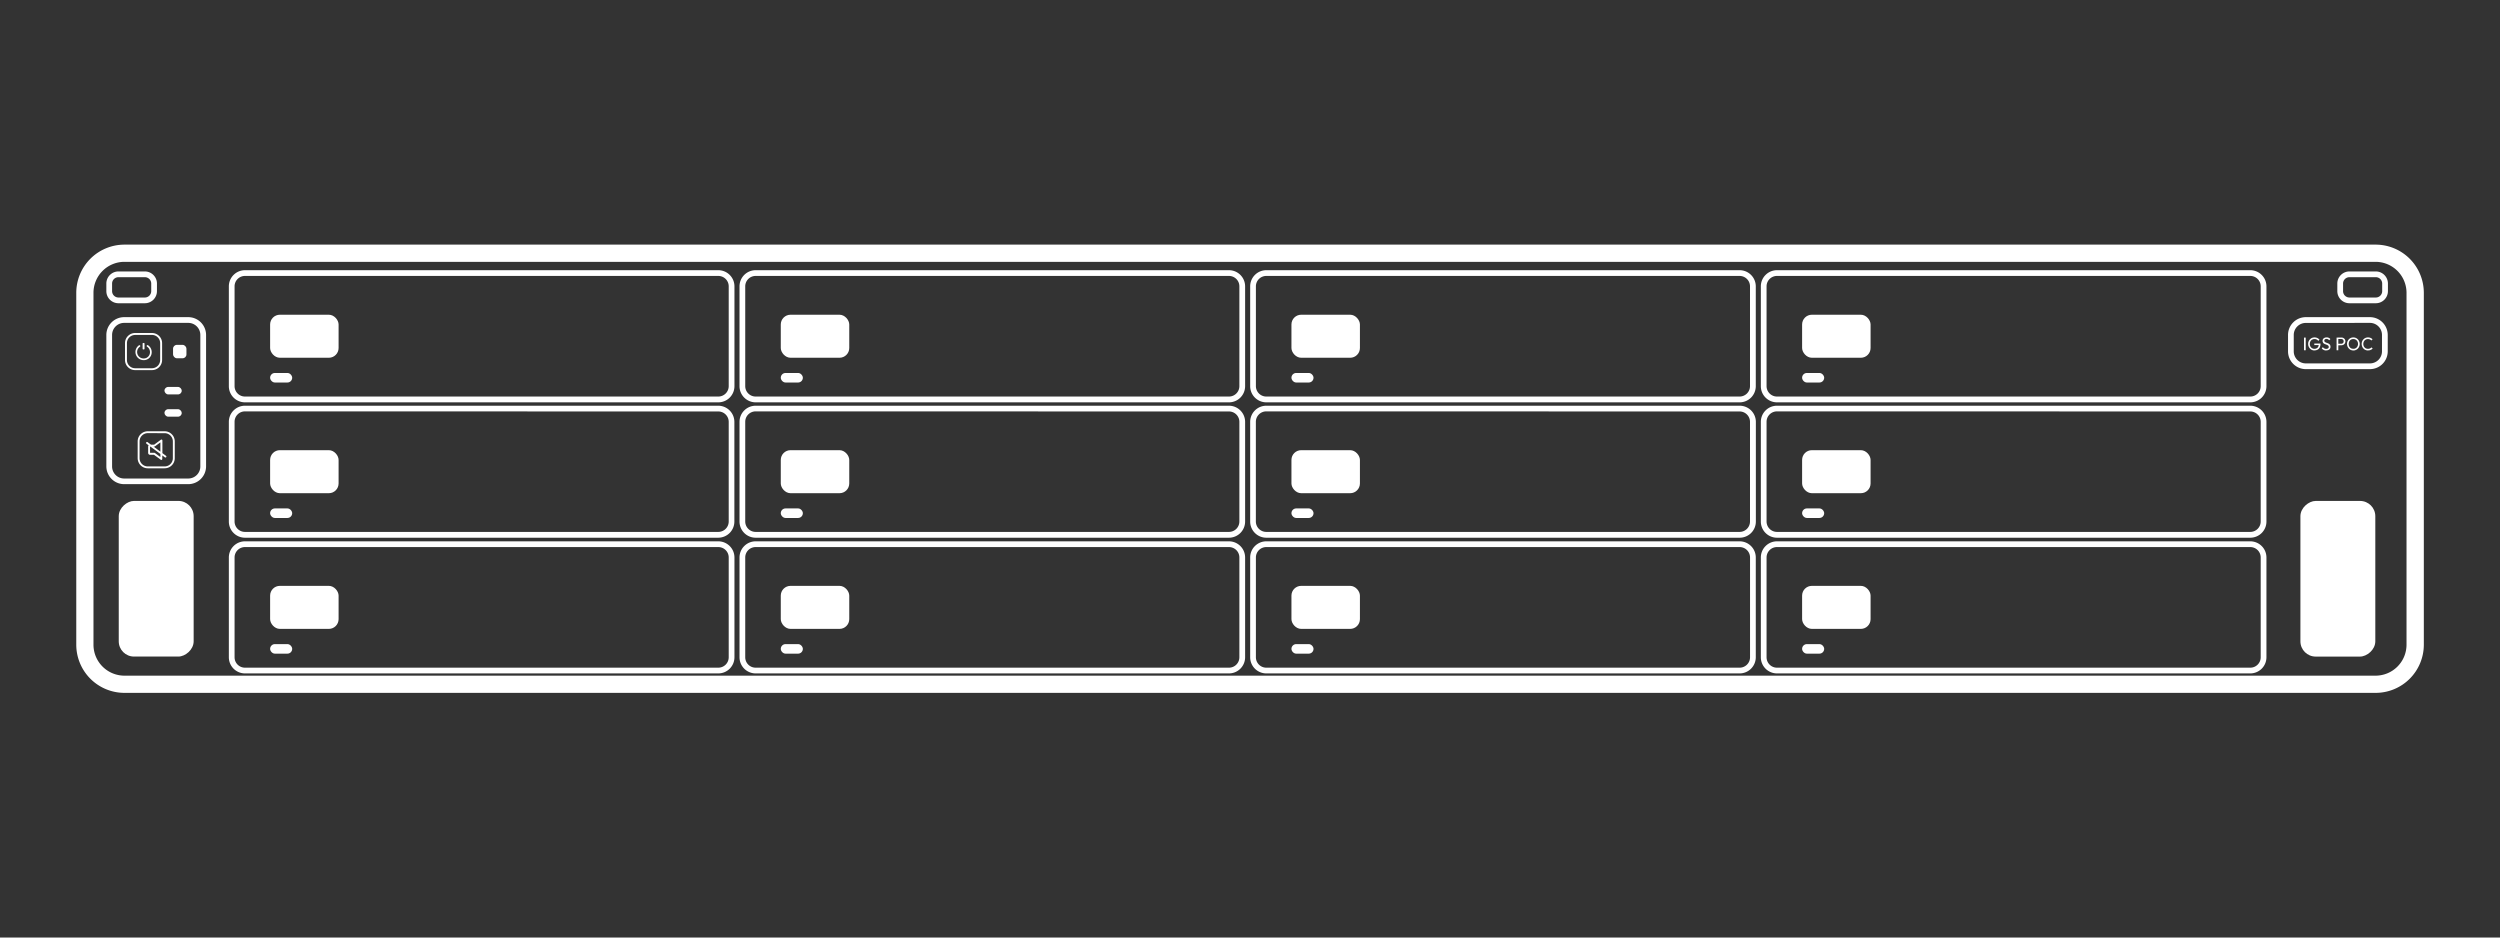 <?xml version="1.0" encoding="UTF-8"?>
<svg xmlns="http://www.w3.org/2000/svg" id="art" viewBox="0 0 1280 480">
  <rect x="0" y="0" width="1280" height="480" fill="#333333" stroke="none"/>
  <defs>
    <style>.cls-1{fill:#fff;}</style>
  </defs>
  <g id="_3618xs" data-name="3618xs">
    <path class="cls-1" d="M1216.29,354.75H63.71a24.68,24.68,0,0,1-24.66-24.66V149.91a24.68,24.68,0,0,1,24.66-24.66H1216.29A24.68,24.68,0,0,1,1241,149.91V330.09A24.68,24.68,0,0,1,1216.29,354.75ZM63.71,134.06a15.87,15.87,0,0,0-15.85,15.85V330.09a15.87,15.87,0,0,0,15.85,15.85H1216.29a15.87,15.87,0,0,0,15.85-15.85V149.91a15.87,15.87,0,0,0-15.85-15.85Z"></path>
    <g id="sidepanel">
      <path class="cls-1" d="M74.17,155.26H60.65a6.2,6.2,0,0,1-6.2-6.19v-3.9a6.2,6.2,0,0,1,6.2-6.19H74.17a6.2,6.2,0,0,1,6.19,6.19v3.9A6.2,6.2,0,0,1,74.17,155.26ZM60.65,141.92a3.26,3.26,0,0,0-3.26,3.25v3.9a3.27,3.27,0,0,0,3.26,3.26H74.17a3.27,3.27,0,0,0,3.26-3.26v-3.9a3.26,3.26,0,0,0-3.26-3.25Z"></path>
      <rect class="cls-1" x="40.13" y="277.15" width="79.69" height="38.35" rx="7.81" transform="translate(376.3 216.34) rotate(90)"></rect>
      <path class="cls-1" d="M96.39,247.89H63.57a9.13,9.13,0,0,1-9.12-9.12V171.5a9.13,9.13,0,0,1,9.12-9.12H96.39a9.13,9.13,0,0,1,9.12,9.12v67.27A9.13,9.13,0,0,1,96.39,247.89ZM63.57,165.32a6.18,6.18,0,0,0-6.18,6.18v67.27A6.18,6.18,0,0,0,63.57,245H96.39a6.18,6.18,0,0,0,6.18-6.18V171.5a6.18,6.18,0,0,0-6.18-6.18Z"></path>
      <g id="pwr">
        <path class="cls-1" d="M77.82,189.5H69.19A5.19,5.19,0,0,1,64,184.31v-8.63a5.18,5.18,0,0,1,5.18-5.18h8.63A5.19,5.19,0,0,1,83,175.68v8.63A5.2,5.2,0,0,1,77.82,189.5Zm-8.63-18a4.2,4.2,0,0,0-4.2,4.2v8.63a4.21,4.21,0,0,0,4.2,4.21h8.63A4.22,4.22,0,0,0,82,184.31v-8.63a4.21,4.21,0,0,0-4.21-4.2Z"></path>
        <path class="cls-1" d="M73.61,175.59h-.14c-.25,0-.45.11-.45.25v2.84c0,.13.2.24.45.24h.14c.21,0,.38-.11.38-.24v-2.84C74,175.7,73.82,175.59,73.61,175.59Z"></path>
        <path class="cls-1" d="M75.77,176.76a.4.4,0,0,0-.24-.07.44.44,0,0,0-.44.44.43.43,0,0,0,.2.36,3.28,3.28,0,0,1,1.5,2.76,3.17,3.17,0,0,1-2.92,3.27H73.3a3.29,3.29,0,0,1-1.66-6,.42.42,0,0,0,.19-.35.44.44,0,0,0-.44-.44.38.38,0,0,0-.25.08,4.16,4.16,0,0,0,2.1,7.57h.69a4,4,0,0,0,3.74-4.15A4.14,4.14,0,0,0,75.77,176.76Z"></path>
      </g>
      <rect class="cls-1" x="88.6" y="176.57" width="6.86" height="6.86" rx="1.96"></rect>
      <g id="led">
        <rect class="cls-1" x="84.21" y="198.11" width="8.84" height="3.83" rx="1.91"></rect>
        <rect class="cls-1" x="84.21" y="209.51" width="8.84" height="3.83" rx="1.91"></rect>
      </g>
      <g id="mute">
        <path class="cls-1" d="M84.3,239.77H75.66a5.19,5.19,0,0,1-5.18-5.18V226a5.2,5.2,0,0,1,5.18-5.19H84.3A5.2,5.2,0,0,1,89.48,226v8.63A5.19,5.19,0,0,1,84.3,239.77Zm-8.64-18a4.21,4.21,0,0,0-4.2,4.21v8.63a4.21,4.21,0,0,0,4.2,4.2H84.3a4.21,4.21,0,0,0,4.2-4.2V226a4.21,4.21,0,0,0-4.2-4.21Z"></path>
        <path class="cls-1" d="M82.61,235.5a.46.46,0,0,1-.29-.1l-3.47-2.53h-2a1,1,0,0,1-1-1v-3.16a1,1,0,0,1,.27-.69L75,227.17a.48.48,0,0,1-.1-.68.47.47,0,0,1,.68-.1l1.75,1.29h1.57l3.47-2.54a.49.49,0,0,1,.78.39V232L85,233.37a.49.49,0,0,1-.58.79l-1.33-1V235a.5.5,0,0,1-.27.44A.54.54,0,0,1,82.61,235.5Zm-5.79-6.85,0,3.2,2.23,0a.48.48,0,0,1,.29.09L82.12,234v-1.58L77,228.65Zm1.79,0,3.51,2.59V226.5l-2.82,2.06a.48.48,0,0,1-.29.09Z"></path>
      </g>
    </g>
    <g id="sidepanel-2" data-name="sidepanel">
      <path class="cls-1" d="M1216.43,155.26H1202.9a6.2,6.2,0,0,1-6.19-6.19v-3.9a6.2,6.2,0,0,1,6.19-6.19h13.53a6.2,6.2,0,0,1,6.19,6.19v3.9A6.2,6.2,0,0,1,1216.43,155.26Zm-13.53-13.34a3.26,3.26,0,0,0-3.25,3.25v3.9a3.26,3.26,0,0,0,3.25,3.26h13.53a3.26,3.26,0,0,0,3.25-3.26v-3.9a3.26,3.26,0,0,0-3.25-3.25Z"></path>
      <rect class="cls-1" x="1157.15" y="277.15" width="79.69" height="38.35" rx="7.81" transform="translate(1493.31 -900.67) rotate(90)"></rect>
      <path class="cls-1" d="M1213.41,189h-32.83a9.12,9.12,0,0,1-9.11-9.11V171.5a9.12,9.12,0,0,1,9.11-9.12h32.83a9.13,9.13,0,0,1,9.11,9.12v8.37A9.12,9.12,0,0,1,1213.41,189Zm-32.83-23.66a6.18,6.18,0,0,0-6.18,6.18v8.37a6.18,6.18,0,0,0,6.18,6.17h32.83a6.18,6.18,0,0,0,6.17-6.17V171.5a6.18,6.18,0,0,0-6.17-6.18Zm-.93,14v-6.48h.88v6.48Zm5.35.1a3.25,3.25,0,0,1-1.28-.26,3.09,3.09,0,0,1-1-.72,3.32,3.32,0,0,1-.7-1.06,3.36,3.36,0,0,1-.25-1.31,3.27,3.27,0,0,1,.25-1.3,3.36,3.36,0,0,1,.7-1.07,3.3,3.3,0,0,1,1-.71,3.56,3.56,0,0,1,1.32-.25,3.43,3.43,0,0,1,1.43.3,3,3,0,0,1,1.09.86l-.61.61a2,2,0,0,0-.81-.69,2.53,2.53,0,0,0-1.1-.24,2.46,2.46,0,0,0-1.26.32,2.18,2.18,0,0,0-.85.88,2.67,2.67,0,0,0-.31,1.29,2.74,2.74,0,0,0,.31,1.3,2.37,2.37,0,0,0,.84.88,2.23,2.23,0,0,0,1.19.32,2.42,2.42,0,0,0,1.18-.27,1.81,1.81,0,0,0,.78-.77,2.63,2.63,0,0,0,.27-1.25l.53.39h-2.8v-.81h3.17V176a4.15,4.15,0,0,1-.39,1.9,2.66,2.66,0,0,1-1.11,1.14A3.25,3.25,0,0,1,1185,179.4Zm6,0a2.68,2.68,0,0,1-2.27-1.1l.6-.6a2.07,2.07,0,0,0,.71.65,2,2,0,0,0,1,.22,1.53,1.53,0,0,0,.93-.25.79.79,0,0,0,.35-.69.92.92,0,0,0-.17-.59,1.28,1.28,0,0,0-.45-.37,5,5,0,0,0-.62-.26l-.67-.25a2.65,2.65,0,0,1-.62-.34,1.37,1.37,0,0,1-.45-.53,1.69,1.69,0,0,1-.18-.82,1.6,1.6,0,0,1,.27-.94,1.73,1.73,0,0,1,.73-.6,2.7,2.7,0,0,1,2.18,0,2.22,2.22,0,0,1,.82.65l-.59.6a2.11,2.11,0,0,0-.63-.51,1.67,1.67,0,0,0-.76-.17,1.38,1.38,0,0,0-.83.23.84.84,0,0,0-.13,1.17,1.22,1.22,0,0,0,.45.34,4.44,4.44,0,0,0,.62.26c.23.08.45.16.68.26a2.91,2.91,0,0,1,.62.35,1.79,1.79,0,0,1,.45.56,2,2,0,0,1,.17.85,1.65,1.65,0,0,1-.59,1.35A2.49,2.49,0,0,1,1191,179.4Zm5.33-.1v-6.48h.88v6.48Zm.59-2.52V176h1.77a1.38,1.38,0,0,0,.65-.15,1.14,1.14,0,0,0,.45-.42,1.19,1.19,0,0,0,.16-.64,1.23,1.23,0,0,0-.16-.65,1.14,1.14,0,0,0-.45-.42,1.38,1.38,0,0,0-.65-.15h-1.77v-.76h1.83a2.37,2.37,0,0,1,1.07.24,1.82,1.82,0,0,1,.74.69,2.09,2.09,0,0,1,0,2.09,1.82,1.82,0,0,1-.74.69,2.25,2.25,0,0,1-1.07.25Zm8,2.62a3.27,3.27,0,0,1-1.29-.26,3,3,0,0,1-1-.72,3.31,3.31,0,0,1-.7-1.07,3.34,3.34,0,0,1-.25-1.3,3.27,3.27,0,0,1,.25-1.3,3.18,3.18,0,0,1,.69-1.07,3.26,3.26,0,0,1,1-.71,3.36,3.36,0,0,1,1.28-.25,3.45,3.45,0,0,1,1.29.25,3.42,3.42,0,0,1,1.74,4.39,3.47,3.47,0,0,1-.69,1.06,3.19,3.19,0,0,1-2.32,1Zm0-.85a2.26,2.26,0,0,0,1.23-.32,2.33,2.33,0,0,0,.84-.89,2.57,2.57,0,0,0,.31-1.29,2.73,2.73,0,0,0-.18-1,2.41,2.41,0,0,0-.5-.79,2.23,2.23,0,0,0-.74-.51,2.32,2.32,0,0,0-1-.19,2.36,2.36,0,0,0-1.22.32,2.27,2.27,0,0,0-.83.88,3,3,0,0,0-.13,2.29,2.39,2.39,0,0,0,.49.8,2.3,2.3,0,0,0,.74.52A2.47,2.47,0,0,0,1204.89,178.55Zm7.49.85a3.28,3.28,0,0,1-1.3-.26,3,3,0,0,1-1-.72,3.13,3.13,0,0,1-.69-1.06,3.67,3.67,0,0,1,0-2.61,3,3,0,0,1,.69-1.06,3.15,3.15,0,0,1,1-.71,3.2,3.2,0,0,1,1.29-.26,3.35,3.35,0,0,1,1.35.26,3.64,3.64,0,0,1,1,.71l-.61.61a2.19,2.19,0,0,0-.76-.54,2.46,2.46,0,0,0-1-.2,2.23,2.23,0,0,0-.94.19,2.17,2.17,0,0,0-.75.51,2.33,2.33,0,0,0-.49.8,2.7,2.7,0,0,0-.18,1,2.73,2.73,0,0,0,.18,1,2.29,2.29,0,0,0,.49.79,2.07,2.07,0,0,0,.75.52,2.39,2.39,0,0,0,.94.18,2.48,2.48,0,0,0,1.06-.2,2.07,2.07,0,0,0,.75-.54l.61.6a3.17,3.17,0,0,1-1,.72A3.3,3.3,0,0,1,1212.38,179.4Z"></path>
    </g>
    <g id="bays">
      <path class="cls-1" d="M367.77,206H125.43a8.27,8.27,0,0,1-8.26-8.27V146.61a8.27,8.27,0,0,1,8.26-8.27H367.77a8.28,8.28,0,0,1,8.27,8.27V197.7A8.28,8.28,0,0,1,367.77,206ZM125.43,141.28a5.33,5.33,0,0,0-5.33,5.33V197.7a5.33,5.33,0,0,0,5.33,5.33H367.77a5.33,5.33,0,0,0,5.33-5.33V146.61a5.33,5.33,0,0,0-5.33-5.33Z"></path>
      <rect class="cls-1" x="138.3" y="161.14" width="35.06" height="22.03" rx="4.99"></rect>
      <rect class="cls-1" x="138.3" y="190.96" width="11.3" height="4.89" rx="2.44"></rect>
      <path class="cls-1" d="M367.77,275.31H125.43a8.27,8.27,0,0,1-8.26-8.27V216a8.27,8.27,0,0,1,8.26-8.27H367.77A8.28,8.28,0,0,1,376,216V267A8.28,8.28,0,0,1,367.77,275.31ZM125.43,210.63A5.33,5.33,0,0,0,120.1,216V267a5.34,5.34,0,0,0,5.33,5.34H367.77A5.34,5.34,0,0,0,373.1,267V216a5.33,5.33,0,0,0-5.33-5.33Z"></path>
      <rect class="cls-1" x="138.3" y="230.49" width="35.06" height="22.03" rx="4.99"></rect>
      <rect class="cls-1" x="138.3" y="260.31" width="11.3" height="4.89" rx="2.44"></rect>
      <path class="cls-1" d="M367.77,344.79H125.43a8.27,8.27,0,0,1-8.26-8.27V285.43a8.27,8.27,0,0,1,8.26-8.27H367.77a8.28,8.28,0,0,1,8.27,8.27v51.09A8.28,8.28,0,0,1,367.77,344.79ZM125.43,280.1a5.33,5.33,0,0,0-5.33,5.33v51.09a5.33,5.33,0,0,0,5.33,5.33H367.77a5.33,5.33,0,0,0,5.33-5.33V285.43a5.33,5.33,0,0,0-5.33-5.33Z"></path>
      <rect class="cls-1" x="138.3" y="299.96" width="35.06" height="22.03" rx="4.99"></rect>
      <rect class="cls-1" x="138.3" y="329.78" width="11.3" height="4.89" rx="2.44"></rect>
      <path class="cls-1" d="M629.23,206H386.89a8.27,8.27,0,0,1-8.26-8.27V146.61a8.27,8.27,0,0,1,8.26-8.27H629.23a8.28,8.28,0,0,1,8.27,8.27V197.7A8.28,8.28,0,0,1,629.23,206ZM386.89,141.28a5.33,5.33,0,0,0-5.33,5.33V197.7a5.33,5.33,0,0,0,5.33,5.33H629.23a5.33,5.33,0,0,0,5.33-5.33V146.61a5.33,5.33,0,0,0-5.33-5.33Z"></path>
      <rect class="cls-1" x="399.76" y="161.14" width="35.06" height="22.03" rx="4.99"></rect>
      <rect class="cls-1" x="399.76" y="190.96" width="11.3" height="4.89" rx="2.44"></rect>
      <path class="cls-1" d="M629.23,275.31H386.89a8.27,8.27,0,0,1-8.26-8.27V216a8.27,8.27,0,0,1,8.26-8.27H629.23A8.28,8.28,0,0,1,637.5,216V267A8.28,8.28,0,0,1,629.23,275.31ZM386.89,210.63a5.33,5.33,0,0,0-5.33,5.33V267a5.34,5.34,0,0,0,5.33,5.34H629.23a5.34,5.34,0,0,0,5.33-5.34V216a5.33,5.33,0,0,0-5.33-5.33Z"></path>
      <rect class="cls-1" x="399.76" y="230.49" width="35.06" height="22.03" rx="4.99"></rect>
      <rect class="cls-1" x="399.76" y="260.31" width="11.3" height="4.89" rx="2.44"></rect>
      <path class="cls-1" d="M629.23,344.79H386.89a8.27,8.27,0,0,1-8.26-8.27V285.43a8.27,8.27,0,0,1,8.26-8.27H629.23a8.28,8.28,0,0,1,8.27,8.27v51.09A8.28,8.28,0,0,1,629.23,344.79ZM386.89,280.1a5.33,5.33,0,0,0-5.33,5.33v51.09a5.33,5.33,0,0,0,5.33,5.33H629.23a5.33,5.33,0,0,0,5.33-5.33V285.43a5.33,5.33,0,0,0-5.33-5.33Z"></path>
      <rect class="cls-1" x="399.76" y="299.96" width="35.06" height="22.03" rx="4.99"></rect>
      <rect class="cls-1" x="399.76" y="329.78" width="11.3" height="4.89" rx="2.44"></rect>
      <path class="cls-1" d="M890.69,206H648.35a8.27,8.27,0,0,1-8.26-8.27V146.61a8.27,8.27,0,0,1,8.26-8.27H890.69a8.28,8.28,0,0,1,8.27,8.27V197.7A8.28,8.28,0,0,1,890.69,206ZM648.35,141.28a5.33,5.33,0,0,0-5.33,5.33V197.7a5.33,5.33,0,0,0,5.33,5.33H890.69A5.33,5.33,0,0,0,896,197.7V146.61a5.33,5.33,0,0,0-5.33-5.33Z"></path>
      <rect class="cls-1" x="661.22" y="161.14" width="35.06" height="22.03" rx="4.99"></rect>
      <rect class="cls-1" x="661.22" y="190.96" width="11.3" height="4.89" rx="2.44"></rect>
      <path class="cls-1" d="M890.69,275.31H648.35a8.27,8.27,0,0,1-8.26-8.27V216a8.27,8.27,0,0,1,8.26-8.27H890.69A8.28,8.28,0,0,1,899,216V267A8.28,8.28,0,0,1,890.69,275.31ZM648.35,210.63A5.33,5.33,0,0,0,643,216V267a5.34,5.34,0,0,0,5.33,5.34H890.69A5.34,5.34,0,0,0,896,267V216a5.33,5.33,0,0,0-5.33-5.33Z"></path>
      <rect class="cls-1" x="661.22" y="230.49" width="35.06" height="22.03" rx="4.99"></rect>
      <rect class="cls-1" x="661.22" y="260.31" width="11.3" height="4.89" rx="2.44"></rect>
      <path class="cls-1" d="M890.69,344.79H648.35a8.27,8.27,0,0,1-8.26-8.27V285.43a8.27,8.27,0,0,1,8.26-8.27H890.69a8.28,8.28,0,0,1,8.27,8.27v51.09A8.28,8.28,0,0,1,890.69,344.79ZM648.35,280.1a5.33,5.33,0,0,0-5.33,5.33v51.09a5.33,5.33,0,0,0,5.33,5.33H890.69a5.33,5.33,0,0,0,5.33-5.33V285.43a5.33,5.33,0,0,0-5.33-5.33Z"></path>
      <rect class="cls-1" x="661.22" y="299.96" width="35.06" height="22.03" rx="4.99"></rect>
      <rect class="cls-1" x="661.22" y="329.78" width="11.3" height="4.89" rx="2.44"></rect>
      <path class="cls-1" d="M1152.15,206H909.81a8.27,8.27,0,0,1-8.26-8.27V146.61a8.27,8.27,0,0,1,8.26-8.27h242.34a8.28,8.28,0,0,1,8.27,8.27V197.7A8.28,8.28,0,0,1,1152.15,206ZM909.81,141.28a5.33,5.33,0,0,0-5.33,5.33V197.7a5.33,5.33,0,0,0,5.33,5.33h242.34a5.33,5.33,0,0,0,5.33-5.33V146.61a5.33,5.33,0,0,0-5.33-5.33Z"></path>
      <rect class="cls-1" x="922.68" y="161.14" width="35.06" height="22.03" rx="4.99"></rect>
      <rect class="cls-1" x="922.68" y="190.96" width="11.3" height="4.89" rx="2.44"></rect>
      <path class="cls-1" d="M1152.15,275.31H909.81a8.27,8.27,0,0,1-8.26-8.27V216a8.27,8.27,0,0,1,8.26-8.27h242.34a8.28,8.28,0,0,1,8.27,8.27V267A8.28,8.28,0,0,1,1152.15,275.31ZM909.81,210.63a5.33,5.33,0,0,0-5.33,5.33V267a5.34,5.34,0,0,0,5.33,5.34h242.34a5.34,5.34,0,0,0,5.33-5.34V216a5.33,5.33,0,0,0-5.33-5.33Z"></path>
      <rect class="cls-1" x="922.68" y="230.49" width="35.06" height="22.03" rx="4.99"></rect>
      <rect class="cls-1" x="922.68" y="260.31" width="11.3" height="4.89" rx="2.44"></rect>
      <path class="cls-1" d="M1152.15,344.79H909.81a8.27,8.27,0,0,1-8.26-8.27V285.43a8.27,8.27,0,0,1,8.26-8.27h242.34a8.28,8.28,0,0,1,8.27,8.27v51.09A8.28,8.28,0,0,1,1152.15,344.79ZM909.81,280.1a5.33,5.33,0,0,0-5.33,5.33v51.09a5.33,5.33,0,0,0,5.33,5.33h242.34a5.33,5.33,0,0,0,5.33-5.33V285.43a5.33,5.33,0,0,0-5.33-5.33Z"></path>
      <rect class="cls-1" x="922.68" y="299.96" width="35.06" height="22.03" rx="4.99"></rect>
      <rect class="cls-1" x="922.68" y="329.78" width="11.3" height="4.89" rx="2.44"></rect>
    </g>
  </g>
</svg>
